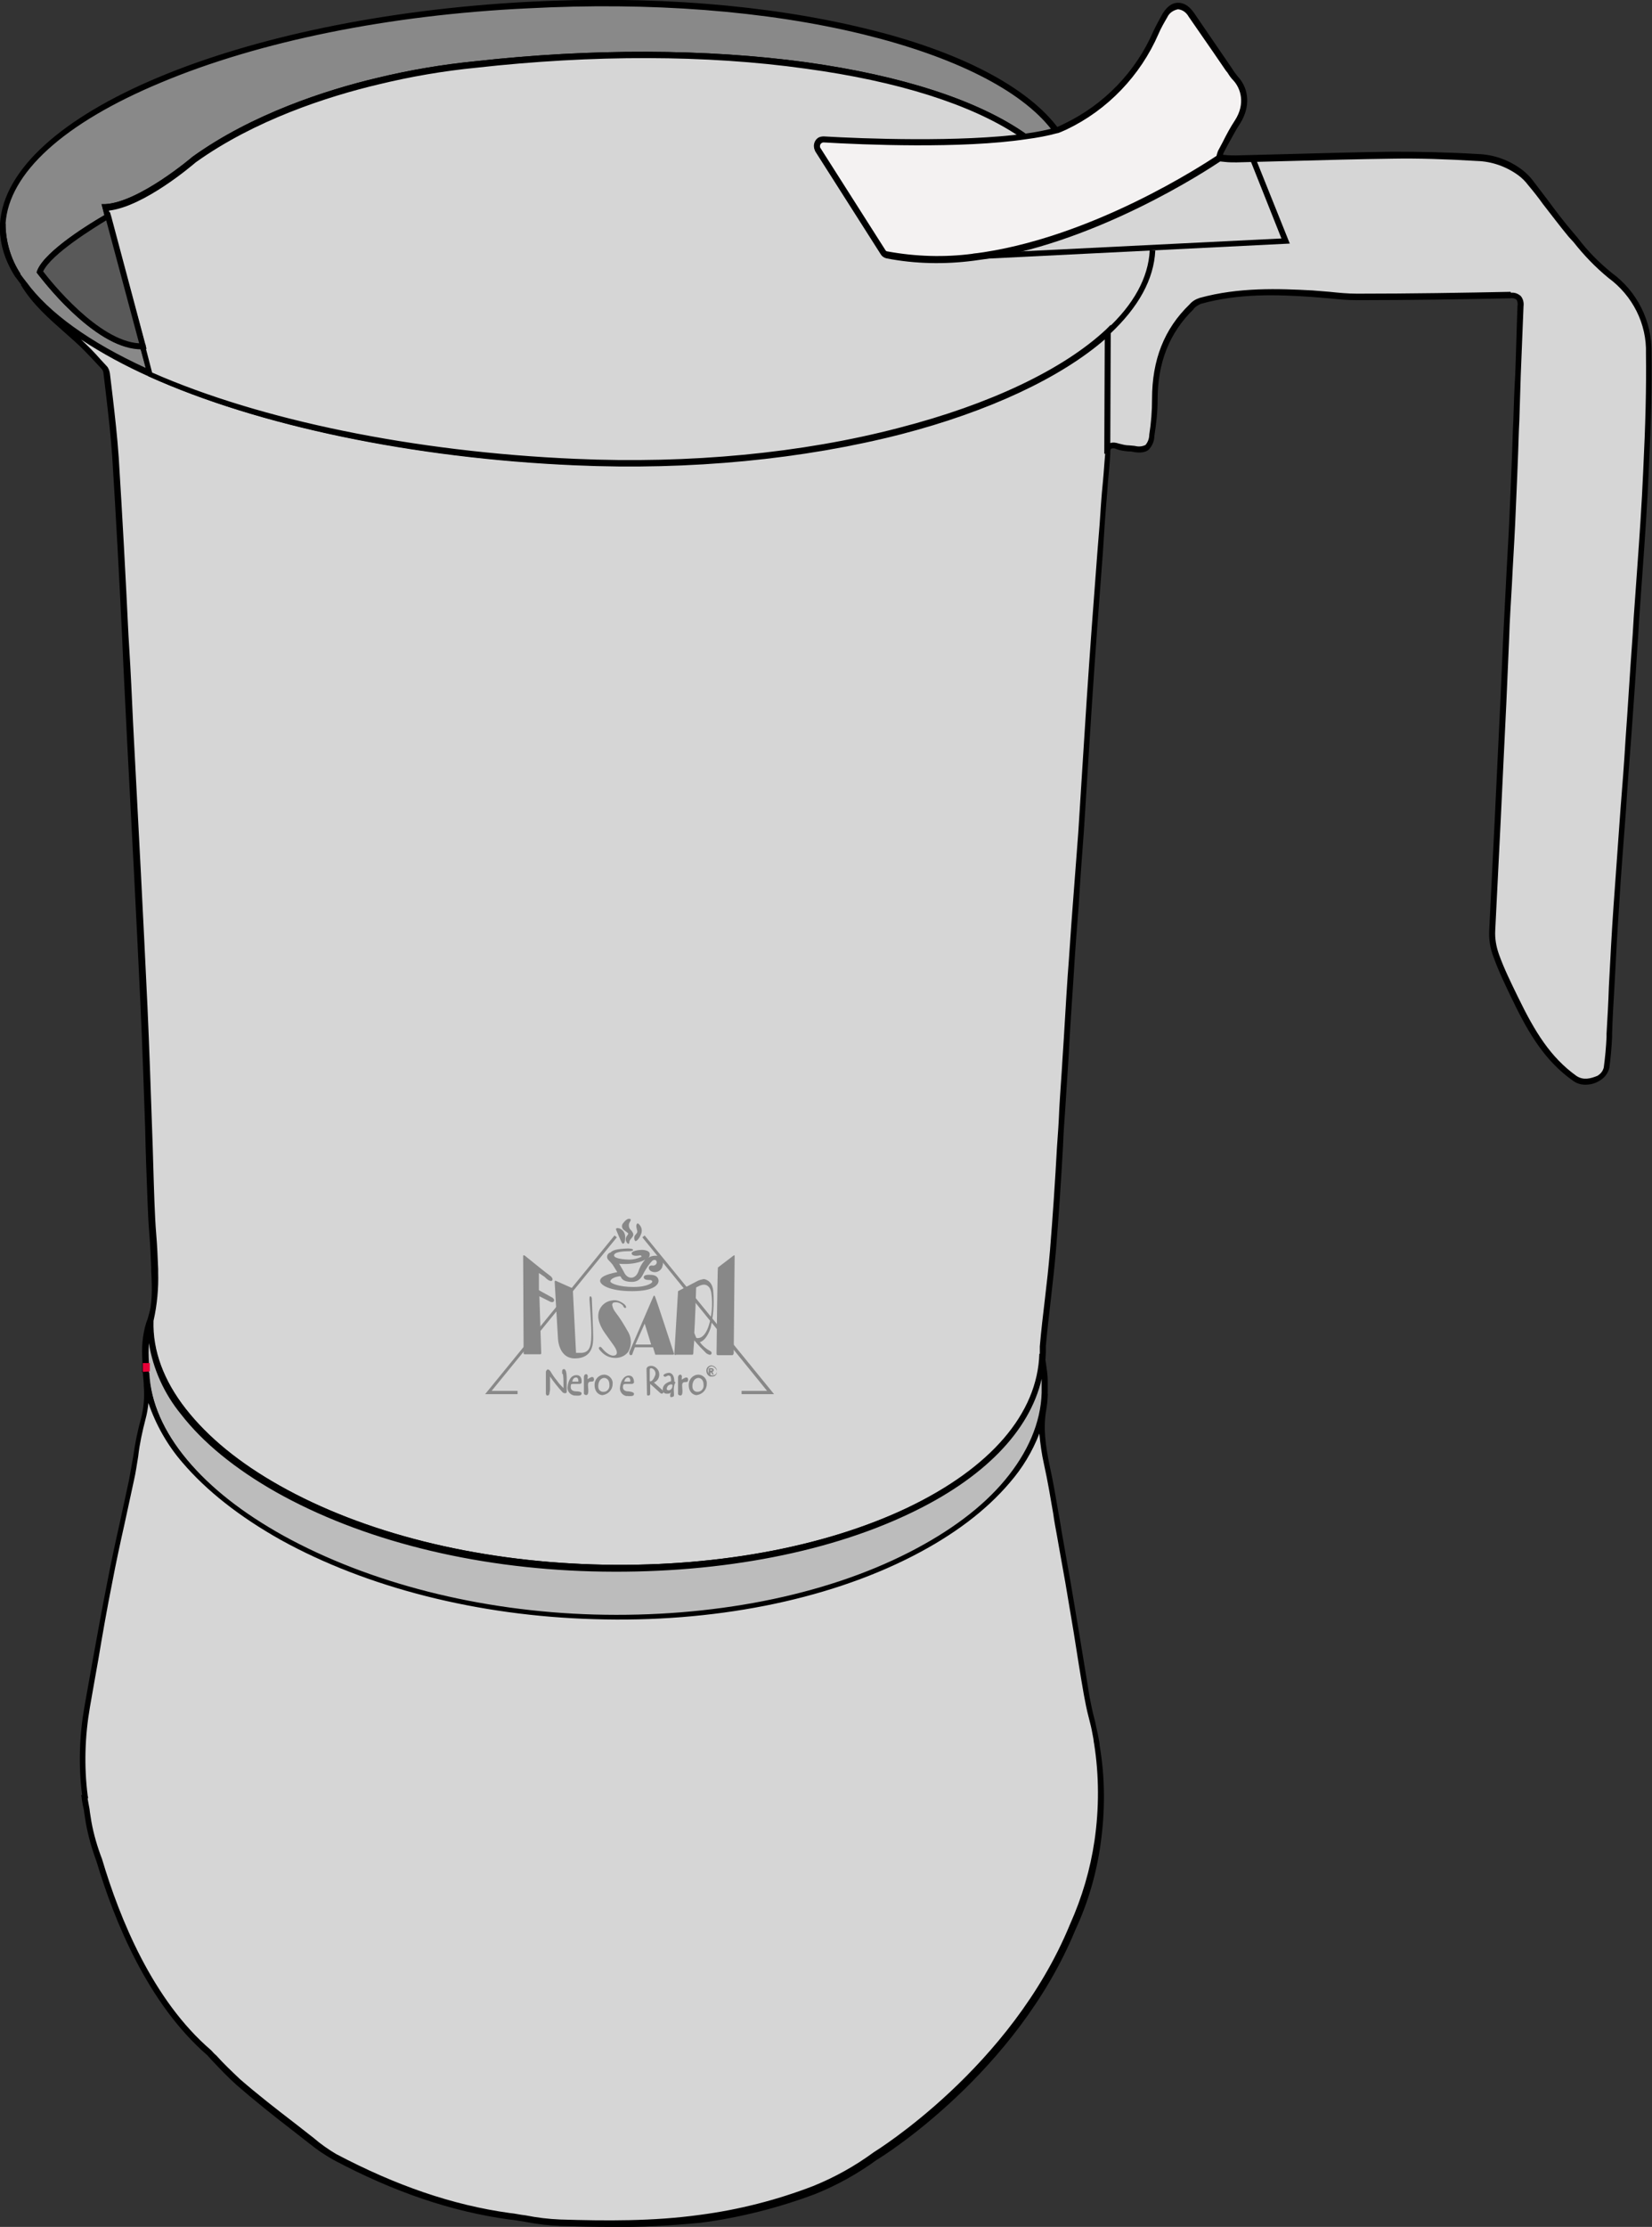 <?xml version="1.0" encoding="utf-8"?>
<!-- Generator: Adobe Illustrator 25.2.3, SVG Export Plug-In . SVG Version: 6.00 Build 0)  -->
<svg version="1.1" id="Livello_1" xmlns="http://www.w3.org/2000/svg" xmlns:xlink="http://www.w3.org/1999/xlink" x="0px" y="0px"
	 viewBox="0 0 356.2 480" style="enable-background:new 0 0 356.2 480;" xml:space="preserve">
<rect x="0" y="0" width="356.2" height="480" fill="#333333" stroke="none"/>
<style type="text/css">
	.st0{fill:#D6D6D6;}
	.st1{fill:#888888;}
	.st2{fill-rule:evenodd;clip-rule:evenodd;fill:#888888;}
	.st3{fill:#898989;}
	.st4{fill:#BCBCBC;}
	.st5{fill:#F4F2F2;}
	.st6{fill:#E70037;}
	.st7{fill:#595959;}
</style>
<path class="st0" d="M238.9,71.5l-0.1,26.3c-0.4,5.1-0.8,10.2-1.1,15.2c-0.9,12.7-1.8,25.4-2.7,38.1c-0.6,9.4-1.1,18.9-1.8,28.3
	c-0.7,10.4-1.6,20.7-2.3,31.1c-0.7,9.5-1.2,19-1.8,28.6c-0.7,10.2-1.2,20.4-2.1,30.5c-0.6,6.9-1.6,13.8-2.2,20.8c0,0.5,0,1,0,1.5
	c-0.8,27-43.9,47.5-97,46s-96-26.2-95.3-53.2l0,0c1.1-3.9,0.9-7.6,0.7-11.4c-0.2-4.8-0.5-9.7-0.7-14.5c-0.5-14-0.9-28-1.5-41.9
	c-1.1-24.5-2.4-48.9-3.7-73.4c-0.8-15-1.5-30-2.4-44.9c-0.4-6.1-1.2-12.1-1.8-18.1c-0.1-0.5-0.2-0.9-0.5-1.2c-2-2-3.9-4.2-6-6.1
	c-4.1-3.6-8.4-7-11.3-11.8c5.2,7,14.6,13.6,27.2,19.3c22.5,10.2,55.2,17.5,91.6,19C176.2,101.8,220.2,88.8,238.9,71.5z"/>
<path d="M133.3,338.6c-1.9,0-3.7,0-5.6-0.1c-25.6-0.7-49.8-6.8-68.1-17.1c-8.8-5-15.7-10.6-20.5-16.8c-5-6.4-7.4-13.1-7.2-19.9v-0.1
	v-0.1c1-3.5,0.9-6.9,0.7-10.5v-0.8c-0.1-2.4-0.2-4.9-0.4-7.2s-0.3-4.8-0.4-7.3c-0.2-5.2-0.4-10.4-0.5-15.5c-0.3-8.7-0.6-17.6-1-26.4
	c-0.9-19.1-1.9-38.5-2.9-57.2l-0.8-16.2l-0.3-6.7c-0.6-12.5-1.3-25.5-2.1-38.2c-0.3-4.4-0.8-8.8-1.3-13.1c-0.2-1.7-0.4-3.4-0.6-5
	c0-0.3-0.2-0.7-0.4-0.9l-1.3-1.4c-1.5-1.6-3-3.2-4.7-4.7l-1.8-1.6c-3.5-3.1-7.1-6.2-9.6-10.4l1-0.7c5,6.8,14.3,13.4,26.9,19.1
	C56,90.5,89.3,97.4,124,98.9c24.7,1.1,48.9-1.2,69.9-6.7c19.4-5,35.2-12.6,44.6-21.2l1-1l-0.1,27.7c-0.1,2-0.3,4.1-0.5,6.1
	c-0.2,3-0.5,6.1-0.7,9.1l-0.4,6.2c-0.8,10.4-1.6,21.2-2.3,31.8c-0.3,4.7-0.6,9.4-0.9,14s-0.6,9.5-0.9,14.3
	c-0.4,5.3-0.8,10.6-1.1,15.8c-0.4,5-0.8,10.2-1.1,15.3c-0.4,5.9-0.8,11.9-1.1,17.6l-0.7,10.9c-0.2,2.8-0.4,5.5-0.5,8.3
	c-0.4,7.3-0.9,14.8-1.5,22.2c-0.3,3.5-0.7,7.1-1.1,10.6s-0.8,6.8-1.1,10.2c0,0.5,0,0.9,0,1.4l0,0c-0.4,13.3-10.8,25.5-29.2,34.3
	C179.1,334.2,157,338.6,133.3,338.6z M33.1,284.7c-0.2,6.4,2.2,12.9,7,19s11.5,11.6,20.2,16.5c18.1,10.2,42.1,16.2,67.6,17
	s49.7-3.6,67.8-12.2c18-8.5,28.1-20.3,28.5-33.2c0-0.5,0-1,0-1.6c0.3-3.4,0.7-6.9,1.1-10.2s0.8-7,1.1-10.5
	c0.6-7.4,1.1-14.9,1.5-22.2c0.2-2.8,0.4-5.5,0.5-8.3c0.2-3.6,0.5-7.3,0.7-10.9c0.4-5.8,0.7-11.8,1.1-17.6c0.4-5.1,0.7-10.3,1.1-15.3
	c0.4-5.2,0.8-10.6,1.2-15.8c0.3-4.8,0.6-9.6,0.9-14.3s0.6-9.4,0.9-14.1c0.7-10.6,1.5-21.4,2.3-31.8l0.5-6.2c0.2-3,0.4-6.2,0.7-9.1
	c0.2-2,0.3-4,0.5-6.1l0.1-24.8c-9.6,8.4-25.2,15.7-44.1,20.6c-21.1,5.4-45.4,7.8-70.3,6.7c-34.8-1.5-68.3-8.5-91.8-19.1
	c-5.1-2.3-10-4.9-14.7-8c1.5,1.4,2.9,2.8,4.2,4.3l1.3,1.4c0.4,0.4,0.6,1,0.7,1.6c0.2,1.7,0.4,3.4,0.6,5c0.5,4.3,1,8.7,1.3,13.1
	c0.8,12.8,1.5,25.7,2.1,38.3l0.4,6.7c0.3,5.4,0.5,10.8,0.8,16.2c1,18.8,2,38.1,2.9,57.2c0.4,8.8,0.7,17.8,1,26.5
	c0.2,5.1,0.3,10.3,0.5,15.5c0.1,2.4,0.2,4.9,0.4,7.2s0.3,4.8,0.4,7.3v0.8C34.2,277.6,33.9,281.2,33.1,284.7L33.1,284.7z"/>
<path class="st1" d="M166.9,300.5h-7v-0.7h5.5l-26.9-33.1l0.5-0.4L166.9,300.5z M111.6,300.5h-7l27.9-34.2l0.5,0.4l-27,33.1h5.6
	V300.5z"/>
<path class="st2" d="M113.1,270.6c0,0-0.3-0.1-0.3,0.1s0.1,21,0.1,21c0,0.1,0.1,0.2,0.2,0.2l0,0h3.4c0,0,0.2,0,0.2-0.2
	s-0.4-12.3-0.4-12.3l2.4,1.2c0,0,0.5,0.2,0.7-0.1s0-0.6-0.3-0.8l-2.9-1.6v-3.7l1.2,0.8c0.3,0.3,0.6,0.6,1,0.8
	c0.5,0.2,0.6,0.1,0.7-0.1s0-0.6-0.6-1S113.1,270.6,113.1,270.6z M123.5,277.7l0.7,13.9h1.2c2-0.1,2.1-2,2.1-4.4s-0.4-6.8-0.4-7.1
	s0-0.7,0.2-0.7s0.3,0.4,0.3,0.4s0.3,7.1,0.3,8.4s0,4.5-3.8,4.6s-3.8-4.5-3.8-4.5s-0.7-11.6-0.7-12s0.3-0.2,0.3-0.2L123.5,277.7z
	 M134.6,281.1c0.2,0.2,0.4,0.4,0.4,0.7c0,0-0.2,0.4-0.6-0.2c0,0,0,0,0-0.1c-0.4-0.5-1-0.8-1.6-0.8c-0.5,0-0.8,0.1-0.8,0.6
	c0.1,0.5,0.3,1,0.6,1.4c1.1,1.4,2,2.9,2.9,4.5c0.7,1.3,0.7,2.8,0,4.1c-0.6,0.9-1.7,1.4-2.8,1.4c-1.2,0-2.3-0.5-3.1-1.4
	c-0.4-0.4-0.6-0.7-0.4-0.9s0.4-0.1,0.7,0.3s1.4,1.5,2.3,1.5s0.8-0.7,0.8-0.7c0-0.8-1-1.9-2.6-4.2s-1.4-3.7-1.4-3.7
	c0-1.7,1.3-3.1,3-3.3C132.9,280.1,133.8,280.5,134.6,281.1L134.6,281.1z M135.7,291.4l5.2-12c0,0,0.1-0.3,0.3,0s4.1,12.3,4.1,12.3
	s0.1,0.3-0.2,0.3h-3.8l-0.5-1.6h-3.9l-0.5,1.3c0,0,0,0.4-0.4,0.4S135.7,291.4,135.7,291.4L135.7,291.4z M137,289.8l2-4.5l1.4,4.5
	H137z M145.4,291.8l0.8-13.5l4.2-2.2c0.4-0.2,0.8-0.3,1.3-0.4c0.4,0,2,0.4,2.1,2.8c0.2,2.6,0,5.3-0.6,7.8c-0.7,2-1.6,2.8-2.3,3
	c0.6,0.8,1.3,1.4,2.2,1.9c0.3,0.1,0.4,0.4,0.3,0.6l0,0l0,0c-0.2,0.5-0.9,0-1.1-0.1c-0.9-0.9-1.8-1.8-2.6-2.8c0,0-0.2,2-0.2,2.7
	c0,0,0,0.4-0.2,0.4h-3.5C145.6,292.1,145.4,292.1,145.4,291.8L145.4,291.8z M149.7,287.3c0,0,0.2-2.9,0.4-9.8l0.8-0.4
	c0.3-0.1,0.6-0.2,0.9-0.2c0.4,0,1.4,0.2,1.6,2c0.3,2.3,0.1,4.7-0.6,6.9c-0.8,2.4-1.9,2.6-2.2,2.6c0,0-0.4,0.1-0.5-0.1
	S149.7,287.3,149.7,287.3L149.7,287.3z M154.8,273.2l3.4-2.6c0,0,0.2-0.1,0.2,0.1s-0.2,21-0.2,21s-0.1,0.4-0.3,0.4h-3.1
	c-0.2,0-0.3-0.1-0.3-0.3l0,0l0,0C154.5,291.5,154.7,273.2,154.8,273.2L154.8,273.2z"/>
<path class="st2" d="M132.9,265.2c0,0-0.3-0.5,0.3-0.5c0.9,0.1,1.6,0.9,1.6,1.9c0,1.4-0.3,1.4-0.3,1.4s-0.2,0.2-0.4-0.1
	S132.9,265.2,132.9,265.2z"/>
<path class="st1" d="M134.5,265.1c-0.5-0.4-0.5-1.1-0.1-1.5l0,0c0.7-0.9,1.1-0.9,1.3-0.9s0.5,0.1,0.1,0.7s-0.2,1.4,0.3,1.8
	c0.5,0.6,0.6,1,0.2,1.5s-0.6,0.7-0.6,1s-0.1,0.6-0.5,0.2c-0.3-0.4-0.4-0.9-0.1-1.4c0.3-0.4,0.5-0.6,0.2-0.8
	C135,265.5,134.8,265.3,134.5,265.1z"/>
<path class="st2" d="M137.2,264.2c0,0,0.1-0.9,0.6-0.3c0.5,0.5,0.7,1.2,0.5,1.9c-0.2,0.6-0.5,1.2-1,1.6c-0.2,0.1-0.3,0.2-0.4,0
	c-0.2-0.3-0.2-0.8,0-1.1c0.3-0.4,0.6-0.6,0.5-1C137.3,264.9,137.2,264.6,137.2,264.2z"/>
<path class="st2" d="M135.4,269.1c0,0,1.1,0,1.1,0.3s-0.8,0.3-1.3,0.3s-2.8,0.1-2.8,0.9s2.9,0.9,3.3,0.9c0.9,0,1.7-0.2,2.6-0.6
	c0,0,0.1-0.4-0.4-0.3s-1.6,0.2-1.7-0.4s1.6-0.8,2.2-0.8s1.8,0.2,1.7,1c0,0.3-0.1,0.6-0.4,0.8c0.6-0.5,1.4-0.6,2.2-0.5
	c0.9,0.4,1.3,1.4,0.9,2.3l0,0c0,0,0,0,0,0.1c-0.3,0.7-0.9,1.1-1.6,1.1c-0.7,0-1.3-0.4-1.3-0.9s0.5-0.6,0.9-0.5
	c0.4,0,0.8-0.3,0.8-0.7l0,0l0,0c0-0.5-0.4-0.7-0.9-0.4c-0.7,0.7-1.3,1.6-1.8,2.5c-0.4,0.7-0.8,2.1-2.7,2.1s-2.2-0.8-2.3-1
	s-0.1-0.3-0.9-0.1s-1.4,0.6-1.4,1s1.8,1.2,5,1.2s4-1,4-1s0.2-0.5-0.5-0.5s-1.3-0.1-1.3-0.6s0.8-0.6,1.8-0.5s1.4,0.7,1.4,1.3
	s-0.7,2.2-5.7,2.2s-6.9-1.4-6.9-2.2s1.1-1.4,3.7-1.9l-1-1.6c-0.3-0.4-0.6-0.7-0.9-1c-0.4-0.4-0.4-1,0-1.4l0,0
	c0.1-0.1,0.3-0.2,0.4-0.2C132.2,269.4,133,269.2,135.4,269.1z M137.6,274.2c-0.5,1.1-1.2,1.2-1.5,1.2c-0.6,0-1.1-0.4-1.4-0.9
	c-0.4-0.8-1.2-2.1-1.2-2.1c3.8,0.3,5.6-0.9,5.6-0.9C138.4,272.3,137.9,273.2,137.6,274.2L137.6,274.2z"/>
<path class="st2" d="M130.3,296.3c-1.2,0-2.1,1-2.1,2.2l0,0l0,0c0,1.9,1.4,2.3,1.8,2.2c1.2-0.2,2.1-1.2,2.1-2.4c0.1-1-0.7-1.9-1.7-2
	L130.3,296.3L130.3,296.3z M130,300c0,0-1.1,0-1-1.4s1-1.6,1.3-1.6c0,0,1.1,0,1.1,1.5c0.1,0.8-0.5,1.5-1.2,1.5H130z"/>
<path class="st2" d="M128,297.6c0,0,0,0.2-0.5,0.2s-0.8,0.1-0.7,1.1s0.1,1.8-0.4,1.8c-0.2,0-0.4-0.1-0.5-0.3l0,0l0,0l0,0v-3.6
	c0,0,0-0.5,0.4-0.6s0.5,0.5,0.4,0.6v0.5c0.2-0.2,0.6-0.4,0.9-0.5c0.4,0,0.4,0.2,0.4,0.2C128.1,297.3,128.1,297.5,128,297.6z"/>
<path class="st2" d="M150.6,296.3c-1.2,0-2.1,1-2.1,2.2l0,0c0,1.9,1.4,2.3,1.8,2.2c1.2-0.2,2.1-1.2,2.1-2.4c0.1-1-0.7-1.9-1.7-2
	L150.6,296.3L150.6,296.3z M150.3,300c0,0-1.1,0-1-1.4s1-1.6,1.3-1.6c0,0,1.1,0,1.1,1.5c0.1,0.8-0.5,1.5-1.3,1.5H150.3z"/>
<path class="st2" d="M148.3,297.7c0,0,0,0.2-0.5,0.2s-0.8,0.1-0.7,1.1s0.1,1.8-0.4,1.8c-0.2,0-0.4-0.1-0.5-0.3l0,0l0,0v-3.6
	c0,0,0-0.5,0.4-0.6s0.5,0.5,0.4,0.6v0.5c0.2-0.2,0.6-0.4,0.9-0.5c0.4,0,0.4,0.2,0.4,0.2C148.4,297.3,148.4,297.5,148.3,297.7z"/>
<path class="st2" d="M124.3,299.9c-1.6,0-1.2-1.2-1.2-1.4s0.4-0.2,0.4-0.2s0.8,0,1.4,0c0.2,0,0.5-0.1,0.5-0.3l0,0v-0.1
	c0,0,0.2-1.5-1.1-1.5s-1.8,1.4-1.9,2.4c-0.2,0.9,0.4,1.8,1.4,2l0,0h0.2c1.2,0.1,1.4-0.1,1.4-0.5S124.3,299.9,124.3,299.9z
	 M124.2,296.9c0.6,0,0.5,0.9,0.5,0.9h-1.3C123.4,297.8,123.5,296.9,124.2,296.9L124.2,296.9z"/>
<path class="st2" d="M135.5,299.9c-1.5,0-1.2-1.2-1.1-1.4s0.4-0.2,0.4-0.2s0.8,0,1.4,0c0.2,0,0.4-0.1,0.5-0.3l0,0l0,0l0,0
	c0,0,0.1-1.5-1.1-1.5s-1.8,1.4-1.9,2.4c-0.2,0.9,0.4,1.8,1.3,2c0,0,0,0,0.1,0h0.2c1.2,0.1,1.4-0.1,1.4-0.5S135.5,299.9,135.5,299.9z
	 M135.4,296.9c0.6,0,0.5,0.9,0.5,0.9h-1.3C134.6,297.8,134.8,296.9,135.4,296.9L135.4,296.9z"/>
<path class="st2" d="M145.5,298.2c0.1,0,0.1-0.1,0.1-0.2s-0.1-0.2-0.2-0.2c0-2-1.2-1.9-1.2-1.9c-0.9,0.1-1.3,0.5-1.1,0.7
	s0.4,0.2,0.7,0s0.6-0.1,0.8,0.1l0,0l0,0c0,0,0,0,0,0.1c0.1,0.3,0.1,0.6,0.1,0.9c-1.4,0.4-1.8,1.1-1.8,1.8c0,0.5,0.3,0.9,0.8,0.9h0.1
	c0.3,0,0.6,0,0.8-0.2c0.1-0.1,0.1,0,0,0.1c-0.1,0.2-0.1,0.4-0.1,0.6c0,0.5,0.7,0.1,0.7,0.1s0.2,0.1,0.1-1S145.5,298.2,145.5,298.2z
	 M144.5,299.6c-0.5,0.2-1,0-0.6-0.7c0.1-0.3,0.4-0.4,0.7-0.5c0.1,0,0.3,0,0.4,0.1l0,0c0,0,0,0.1,0,0.2
	C145,299.1,144.8,299.4,144.5,299.6L144.5,299.6z"/>
<path class="st1" d="M118.1,300.8c-0.1,0-0.3,0-0.3-0.1s-0.1-0.2-0.1-0.3v-3.5c0-0.2,0-0.4,0-0.6s0-0.5,0-0.6s0.1-0.3,0.2-0.4
	s0.2-0.2,0.3-0.1c0.1,0,0.3,0.1,0.5,0.4c0.4,0.7,0.9,1.4,1.4,2c0.4,0.6,0.9,1.1,1.4,1.6v-0.6c0-0.8,0-1.5-0.1-2.3
	c-0.1-0.1-0.1-0.2-0.2-0.3c0-0.1,0-0.2,0-0.4c0-0.4,0.2-0.5,0.4-0.5c0.4,0,0.6,0.7,0.6,2.2v2.1c0,0.2,0,0.3,0,0.5
	c0,0.4-0.2,0.4-0.4,0.4c-0.2,0-0.4-0.1-0.5-0.2c-1-1.1-1.9-2.2-2.7-3.4v2.8C118.5,300.1,118.5,300.8,118.1,300.8z"/>
<path class="st2" d="M142.8,299.6L141,298c1-0.4,1.4-1.5,1-2.5l0,0l0,0c-0.3-0.6-0.9-1.1-1.6-1.1c-0.9,0-1,0.6-1,0.6l0.1,5.4
	c0,0.2,0,0.4,0.2,0.4h0.1c0.2,0,0.4-0.1,0.4-0.4l0,0v-0.1v-2l2,1.8c0,0,0.5,0.6,0.8,0.1C143.2,300,142.8,299.6,142.8,299.6z
	 M140.1,297.7v-2.5c0,0,0-0.5,0.6-0.2s0.8,1.1,0.5,1.6C140.9,297.4,140.4,297.9,140.1,297.7L140.1,297.7z"/>
<path class="st1" d="M153.5,296.7c-0.1,0-0.3,0-0.4,0c-0.5-0.2-0.8-0.7-0.8-1.3c0-0.6,0.5-1.1,1.1-1.1l0,0c0.7,0.1,1.2,0.6,1.2,1.3
	c0,0.4-0.1,0.7-0.4,0.9C154,296.7,153.7,296.7,153.5,296.7z M153.5,294.5c-0.5,0-0.9,0.4-0.9,0.9l0,0c0,0.4,0.3,0.8,0.7,1
	c0.3,0.1,0.6,0.1,0.9-0.1c0.3-0.2,0.4-0.5,0.4-0.8C154.4,295,154,294.6,153.5,294.5L153.5,294.5z"/>
<path class="st2" d="M152.8,295.9v-0.8c0,0,0-0.2,0.2-0.2h0.4c0,0,0.5,0,0.5,0.4c0,0.2-0.1,0.3-0.3,0.4c0.1,0.1,0.1,0.3,0.2,0.4
	c0,0,0.1,0.1,0,0.2l0,0c0,0-0.2,0-0.3-0.2s-0.2-0.3-0.2-0.3h-0.1c0,0.1,0,0.1,0,0.2s0,0.3-0.1,0.3S152.8,296.1,152.8,295.9z
	 M153.1,295.4v-0.2h0.3c0,0,0.2,0,0.2,0.1s0,0.1-0.1,0.1S153.2,295.4,153.1,295.4L153.1,295.4z"/>
<path class="st3" d="M227.8,28.1c-2.2,0.6-4.4,1-6.6,1.3c-20.5-14.6-66.6-21.6-118.6-15.8c0,0-36.1,2.8-60.8,20.6
	c0,0-11.5,10-19.1,10.4l0.6,2.3l-0.1-0.2c0,0-12.9,7.3-14.7,12c0,0,12.1,16.4,22.2,16.1l1.6,5.8c-12.5-5.7-22-12.3-27.2-19.3L5,61.2
	c0-0.2-0.1-0.4-0.2-0.5s0,0,0,0c-0.3-0.4-0.6-0.8-0.9-1.2v-0.1C1.7,56,0.6,52.1,0.6,48.2C2.1,25.1,51.8,4.3,113.8,1
	C168.3-1.8,214.7,9.9,227.8,28.1z"/>
<path d="M33.3,81.6L32.1,81C19.3,75.3,9.9,68.5,4.7,61.6c0-0.1-0.1-0.1-0.1-0.2L4.3,61c-0.3-0.4-0.6-0.8-0.9-1.2l-0.1-0.1
	C1.1,56.3-0.1,52.2,0,48.2C1.5,24.6,51.5,3.7,113.8,0.4C140.3-1,165.4,1,186.4,6.1c20.5,4.9,35.3,12.7,41.9,21.7l0.5,0.7l-0.8,0.2
	c-2.2,0.6-4.4,1.1-6.7,1.4h-0.2l-0.2-0.1c-10.1-7.2-26.5-12.6-47.2-15.4c-21.4-2.9-45.9-3-70.9-0.2c-7.1,0.7-14.1,1.9-21.1,3.6
	c-11,2.6-26.7,7.7-39.4,16.8c-0.7,0.6-11.1,9.5-18.8,10.4l0.5,1.6L23.5,47l0.2,0.3c-0.1,0.1-12.2,6.9-14.3,11.3
	c1.6,2.1,12.3,15.5,21.2,15.5h0.8L33.3,81.6z M5.4,60.4l0.2,0.3l0.1,0.1c4.8,6.6,13.7,13,25.7,18.5l-1.1-4.1
	C20.1,75.1,8.6,59.6,8.1,59l-0.2-0.3L8,58.4c1.6-4.4,12.2-10.7,14.5-12L21.9,44h0.8c7.3-0.4,18.7-10.1,18.8-10.2l0,0
	c12.8-9.2,28.8-14.4,39.8-17c7-1.7,14.1-2.9,21.2-3.6c25.1-2.8,49.8-2.7,71.2,0.2c20.8,2.9,37.2,8.2,47.6,15.5
	c1.8-0.2,3.6-0.6,5.4-1c-6.6-8.5-21-15.7-40.6-20.5c-20.9-5.1-45.9-7-72.3-5.6C84,3.2,55.9,8.9,34.7,17.8
	C13.8,26.5,1.9,37.3,1.2,48.2c0,3.8,1.1,7.6,3.2,10.8v0.1c0.3,0.4,0.6,0.8,0.9,1.2l0,0L5.4,60.4z"/>
<path d="M3.4,59.6c-2-2.8-3.2-6.1-3.4-9.6c0-0.6,0-1.3,0-1.9l1.2,0.1c0,3.8,1.1,7.6,3.2,10.8L3.4,59.6z"/>
<path class="st0" d="M355.5,76.2c0.1,8.5-0.2,17-0.6,25.4c-0.5,9.9-1.2,19.7-1.9,29.6c-0.6,9.4-1.2,18.8-1.9,28.2
	c-0.9,12-1.9,24.1-2.7,36.1c-0.6,9.1-1,18.3-1.5,27.4c-0.1,2.5-0.3,4.9-0.7,7.3c-0.2,1-0.9,1.8-1.8,2.3c-1.6,0.7-3.4,1.1-5.1-0.1
	c-6-4.3-9.6-10.5-12.7-17c-1.5-3.1-3-6.2-4.2-9.4c-0.6-1.7-0.9-3.6-0.9-5.4c0.5-12.2,1.2-24.5,1.8-36.7c0.4-8.7,0.8-17.5,1.2-26.2
	c0.4-8.3,1-16.5,1.4-24.8c0.4-7.4,0.6-14.8,0.9-22.2c0.3-8.2,0.5-16.4,0.9-24.6c0.1-1.8-0.6-2.3-2.3-2.2c-11,0.2-22,0.4-33,0.4
	c-3.2,0-6.5-0.5-9.7-0.7c-8.1-0.5-16.2-0.7-24.1,1.6c-0.7,0.3-1.4,0.7-1.9,1.3c-5.6,5.5-7.9,12.2-7.9,20c0,2.6-0.2,5.2-0.6,7.7
	c-0.4,2.7-1.3,3.3-3.9,2.9c-1.2-0.1-2.4-0.3-3.5-0.6c-1.5-0.5-2.1,0.1-2.2,1.5l0.1-26.3c-18.6,17.3-62.6,30.3-114.9,28
	c-36.4-1.6-69-8.8-91.6-19l-1.6-5.9l0,0L23.2,47l-0.6-2.3c7.6-0.4,19.2-10.4,19.2-10.4c24.7-17.8,60.8-20.6,60.8-20.6
	c52-5.8,98.1,1.2,118.6,15.8c-14.1,2-36,1-43.6,0.6c-0.8,0-1.4,0.6-1.4,1.3c0,0.3,0.1,0.6,0.2,0.8l14,22c0.2,0.3,0.5,0.5,0.9,0.6
	c6.1,1.1,12.3,1.3,18.5,0.5l0,0c27.1-3.3,53.1-21.4,53.1-21.4c1.4,0.1,2.5,0.2,3.7,0.2c11.3-0.2,22.5-0.6,33.8-0.7
	c6.1-0.1,12.2,0.2,18.3,0.5c3.3,0.1,6.6,1.3,9.3,3.3c0.8,0.6,1.6,1.4,2.2,2.2c2.9,3.7,5.6,7.5,8.6,11.1c2.6,3.1,5.2,6.5,8.4,8.9
	C352.6,63.3,355.7,69.6,355.5,76.2z"/>
<path d="M341.8,233.8c-1,0-1.9-0.3-2.7-0.9c-5.8-4.1-9.4-9.9-12.9-17.2l-0.2-0.4c-1.4-2.9-2.9-6-4-9.1c-0.7-1.8-1-3.7-0.9-5.7
	c0.4-8.1,0.8-16.2,1.2-24.1c0.2-4.2,0.4-8.4,0.6-12.6c0.2-4.1,0.4-8.3,0.6-12.4c0.2-4.5,0.4-9.2,0.6-13.8c0.2-3.9,0.4-7.8,0.6-11.7
	c0.2-4.3,0.5-8.8,0.7-13.1c0.3-6.7,0.6-13.5,0.8-20.1l0.1-2.1c0.1-3.2,0.2-6.5,0.4-9.7c0.2-4.9,0.3-10,0.5-15c0.1-0.5,0-0.9-0.2-1.3
	c-0.4-0.3-0.9-0.4-1.4-0.3c-10,0.2-21.6,0.4-33,0.4h-0.1c-2,0-4-0.2-6-0.4c-1.2-0.1-2.5-0.2-3.7-0.3c-7.3-0.5-15.7-0.8-23.9,1.5
	c-0.6,0.3-1.2,0.6-1.6,1.2c-5.2,5.1-7.7,11.5-7.7,19.5c0,2.6-0.3,5.2-0.7,7.8c0,1.1-0.5,2.2-1.3,3c-0.7,0.5-1.7,0.7-3.3,0.4
	c-0.4-0.1-0.7-0.1-1.1-0.1c-0.9-0.1-1.7-0.2-2.5-0.5c-0.3-0.2-0.7-0.2-1.1-0.1c-0.1,0.1-0.3,0.3-0.3,1.1h-1.2l0.1-24.9
	c-9.6,8.4-25.2,15.7-44.1,20.6c-21.1,5.4-45.4,7.8-70.3,6.7C89,98.7,55.5,91.7,32,81.1L31.9,81l-1.5-5.6h-0.1v-0.6L21.9,44h0.8
	c7.3-0.4,18.7-10.1,18.8-10.2l0,0c12.8-9.2,28.8-14.4,39.8-17c7-1.7,14.1-2.9,21.2-3.6c25.1-2.8,49.8-2.7,71.2,0.2
	c20.9,2.9,37.5,8.3,47.8,15.7l1.2,0.9l-1.5,0.2c-14,2-35.2,1.1-43.7,0.6c-0.4,0-0.8,0.3-0.8,0.7l0,0c0,0.2,0,0.3,0.1,0.4l14,22
	c0.1,0.2,0.3,0.3,0.5,0.3c6,1.1,12.2,1.3,18.3,0.5l0,0c26.7-3.2,52.6-21.1,52.8-21.3l0.2-0.1h0.2l1.3,0.1c0.8,0.1,1.6,0.1,2.4,0.1
	c3.9-0.1,7.9-0.2,11.7-0.3c7.2-0.2,14.7-0.4,22.1-0.5c5.6,0,11.6,0.1,18.3,0.5c3.5,0.1,6.8,1.3,9.6,3.4c0.9,0.7,1.7,1.5,2.3,2.3
	c1.1,1.4,2.1,2.8,3.2,4.2c1.7,2.3,3.5,4.7,5.4,6.9l1.1,1.3c2.1,2.8,4.6,5.3,7.3,7.5c5.5,4,8.7,10.4,8.6,17.2l0,0
	c0.1,7.4-0.1,15.2-0.6,25.5c-0.3,7.1-0.8,14.2-1.3,21.2l-0.6,8.4c-0.2,2.5-0.3,5.1-0.5,7.6c-0.4,6.7-0.9,13.7-1.4,20.6
	c-0.4,5.1-0.8,10.2-1.1,15.2c-0.5,6.8-1.1,13.9-1.5,20.9c-0.4,5.8-0.7,11.6-1,17.3c-0.2,3.3-0.4,6.7-0.5,10.1v0.7
	c-0.1,2.2-0.3,4.5-0.6,6.7c-0.3,1.2-1.1,2.2-2.2,2.8C343.8,233.6,342.8,233.8,341.8,233.8z M325.8,63.1c0.8-0.1,1.5,0.2,2.1,0.7
	c0.5,0.6,0.7,1.4,0.6,2.2c-0.2,5-0.4,10-0.6,14.9c-0.1,3.2-0.2,6.4-0.3,9.7l-0.1,2.1c-0.2,6.6-0.5,13.4-0.8,20.1
	c-0.2,4.4-0.5,8.8-0.7,13.1c-0.2,3.8-0.5,7.8-0.6,11.7c-0.2,4.6-0.4,9.3-0.6,13.8c-0.2,4.1-0.4,8.3-0.6,12.4s-0.4,8.4-0.6,12.6
	c-0.4,7.9-0.8,16.1-1.2,24.1c-0.1,1.8,0.2,3.5,0.8,5.2c1.1,3.1,2.6,6.1,4,9l0.2,0.4c3.5,7.2,6.9,12.8,12.5,16.8c1.5,1,3,0.6,4.5,0
	c0.7-0.4,1.2-1,1.4-1.8c0.3-2.2,0.5-4.4,0.6-6.6v-0.7c0.2-3.4,0.4-6.8,0.5-10.1c0.3-5.7,0.6-11.6,1-17.3c0.5-7,1-14,1.5-20.9
	c0.4-5,0.8-10.1,1.1-15.2c0.5-6.8,0.9-13.8,1.4-20.6c0.2-2.5,0.3-5.1,0.5-7.6l0.6-8.4c0.5-6.9,1-14.1,1.3-21.1
	c0.5-10.2,0.7-18.1,0.6-25.4l0,0c0.2-6.4-2.9-12.5-8.1-16.3c-2.8-2.3-5.3-4.9-7.5-7.7l-1.1-1.2c-1.9-2.3-3.7-4.7-5.5-7
	c-1-1.4-2.1-2.8-3.2-4.1c-0.6-0.8-1.3-1.5-2.1-2.1c-2.6-1.9-5.7-3-8.9-3.1c-6.7-0.4-12.7-0.6-18.2-0.5c-7.4,0.1-14.8,0.3-22,0.5
	c-3.8,0.1-7.8,0.2-11.7,0.3c-0.8,0-1.7,0-2.5-0.1l-1-0.1c-2.4,1.6-27.4,18.2-53.2,21.4l0,0c-6.2,0.8-12.5,0.7-18.7-0.5
	c-0.5-0.1-1-0.4-1.3-0.9l-14-22c-0.6-0.9-0.3-2.2,0.6-2.8c0.3-0.2,0.7-0.3,1.2-0.3c8.1,0.4,28,1.2,41.9-0.4
	c-10.2-6.8-26-11.8-45.9-14.5c-21.4-3-45.9-3-71-0.2c-7.1,0.7-14.1,1.9-21.1,3.6c-11,2.6-26.7,7.7-39.4,16.8
	c-0.7,0.6-11.1,9.5-18.7,10.4l7.8,28.9h0.1v0.6l1.4,5.4C56.2,90.6,89.4,97.4,124,98.9c24.7,1.1,48.9-1.2,69.9-6.7
	c19.4-5,35.3-12.5,44.6-21.2l1-1l-0.1,25.5c0.6-0.2,1.2-0.1,1.8,0.1c0.8,0.2,1.5,0.4,2.3,0.4l1.1,0.1c0.8,0.2,1.6,0.2,2.4-0.2
	c0.5-0.6,0.8-1.4,0.8-2.2c0.4-2.5,0.6-5.1,0.6-7.7c0-8.4,2.6-15.1,8.1-20.4c0.6-0.7,1.3-1.1,2.2-1.4c8.4-2.3,16.9-2,24.3-1.6
	c1.2,0.1,2.5,0.2,3.7,0.3c1.9,0.2,3.9,0.4,5.9,0.4h0.1c11.5,0,23.1-0.2,33-0.4L325.8,63.1z"/>
<path class="st4" d="M225.3,297.4c0,0.9,0.1,1.8,0,2.7l0,0c-0.8,27.1-44,50-97.2,48.4c-51.9-1.5-95.4-26.4-96.7-52.8l0,0l0,0
	c0-0.6,0-1.2,0-1.8c-0.1-2.9-0.2-5.8,0.7-8.4c0.1-0.3,0.2-0.6,0.3-0.9c-0.8,27,42.1,51.7,95.3,53.2s96.2-19,97-46
	C224.8,293.7,225.2,295.6,225.3,297.4z"/>
<path d="M133.2,349.2c-1.7,0-3.4,0-5.1-0.1c-25-0.7-49-6.8-67.6-17.1c-8.9-5-16-10.6-21.2-16.7c-5.3-6.3-8.1-12.8-8.5-19.4l-0.2-0.3
	l0.1-0.2c0-0.5,0-1.1,0-1.6v-0.5c-0.2-2.7,0-5.5,0.8-8.1c0.1-0.3,0.2-0.6,0.3-0.8l1.3-4.7l-0.1,4.9c-0.2,6.5,2.2,12.9,7,19.1
	c4.7,6.1,11.5,11.6,20.2,16.5c18.1,10.2,42.1,16.2,67.6,17s49.7-3.6,67.8-12.2c18-8.6,28.1-20.3,28.5-33.2h1.2
	c0,0.9,0.2,1.8,0.3,2.6s0.3,2,0.3,2.9l0,0c0,1,0,1.9,0,2.7l0,0c-0.2,6.8-3,13.4-8.2,19.6c-5.1,6-12.1,11.4-21.1,15.9
	C179.3,344.5,156.9,349.2,133.2,349.2z M32.1,296c0.4,6.2,3.1,12.5,8.2,18.6s12,11.5,20.8,16.4c18.5,10.2,42.3,16.3,67,17
	c25.3,0.7,49.5-4,67.9-13.4c8.8-4.5,15.8-9.7,20.7-15.6s7.7-12.3,7.9-18.8l0,0c0-0.8,0-1.6,0-2.6c0-0.1,0-0.3,0-0.4
	c-2.6,11.3-12.5,21.5-28.6,29.1c-18.3,8.7-42.6,13.1-68.4,12.4s-49.8-6.8-68.1-17.1c-8.8-5-15.7-10.6-20.5-16.8
	c-3.6-4.4-6-9.7-6.9-15.3c-0.1,1.4-0.1,2.8,0,4.1v0.5c0,0.5,0,1.1,0,1.7l0.2,0.2L32.1,296z"/>
<path class="st0" d="M236.7,397c-0.9,6.3-2.7,12.5-5.3,18.3c-12.9,31.4-42.5,49.4-42.5,49.4c-4.1,3-8.5,5.4-13.2,7.3
	c-7.9,3-16.2,5.1-24.6,6.2c-10.1,1.4-20.1,1.3-30.2,1c-3.7-0.1-7.3-0.9-11-1.5c-13.3-1.9-25.8-6.5-37.6-12.7c-2.1-1.2-4.1-2.7-6-4.3
	c-5-3.9-10.1-7.8-14.9-11.9c-2.2-2-4.3-4.1-6.3-6.3C32.2,431.4,25,413.4,21.4,401c-1-2.7-1.8-5.4-2.3-8.2c-0.2-0.9-0.3-1.8-0.4-2.7
	c-0.4-1.8-0.5-2.8-0.5-2.8h0.1c-0.8-6.4-0.6-12.9,0.5-19.3c1.6-8.9,3.1-17.9,4.9-26.8c1.5-7.4,3.2-14.7,4.7-22.1
	c0.9-4.4,1.3-9,2.5-13.2c1-3.3,0.5-6.5,0.6-9.8v-0.2c1.3,26.4,44.7,51.3,96.6,52.8c53.2,1.5,96.4-21.4,97.2-48.4
	c0,1.1-0.1,2.2-0.3,3.3c-0.8,4.1-0.1,8.1,0.7,12.2c1.1,5.1,1.9,10.3,2.8,15.4c0.6,3.4,1.2,6.8,1.8,10.2c1.3,8.1,2.6,16.2,4,24.2
	c0.3,2,0.8,3.9,1.2,5.8c0.2,1.1,0.5,2.2,0.7,3.3c0.1,0.5,0.2,0.9,0.2,1.4l0,0C237.7,382.9,237.7,390,236.7,397z"/>
<path d="M131.7,480c-3.7,0-7.3-0.1-10.8-0.2c-2.6-0.1-5.1-0.4-7.7-0.9c-1.1-0.2-2.3-0.4-3.4-0.5c-12.4-1.7-24.8-5.9-37.8-12.8
	c-1.8-1-3.6-2.2-5.2-3.5l-0.9-0.7l-3.2-2.5c-3.9-3-7.9-6.2-11.7-9.5c-1.9-1.7-3.6-3.5-5.3-5.3l-1-1.1c-12.8-11.1-20-28.8-23.9-41.8
	c-1-2.7-1.8-5.5-2.3-8.3c-0.1-0.8-0.3-1.7-0.4-2.7c-0.4-1.7-0.5-2.7-0.5-2.8l-0.1-0.5h0.2c-0.8-6.3-0.6-12.7,0.5-19
	c0.6-3.4,1.2-6.8,1.8-10.1c1-5.5,2-11.1,3.1-16.6c0.8-4.2,1.7-8.4,2.6-12.4c0.7-3.2,1.4-6.5,2.1-9.7c0.3-1.7,0.6-3.4,0.9-5
	c0.4-2.8,0.9-5.5,1.7-8.3c0.6-2.3,0.8-4.7,0.6-7.1c0-0.8,0-1.7,0-2.5V296h1.2c0.3,6.3,3.1,12.7,8.2,18.8s12,11.5,20.8,16.4
	c18.5,10.2,42.3,16.3,67,17c25.3,0.7,49.5-4,67.9-13.4c8.8-4.5,15.8-9.7,20.7-15.6s7.7-12.3,7.9-18.8h1.2c0,1.1-0.1,2.2-0.3,3.4
	c-0.7,3.9-0.2,7.6,0.7,12c0.8,3.6,1.4,7.2,2,10.7c0.3,1.5,0.5,3.1,0.8,4.7c0.2,1.1,0.4,2.3,0.6,3.4c0.4,2.2,0.8,4.5,1.2,6.8
	c0.6,3.6,1.2,7.2,1.8,10.7c0.7,4.4,1.5,9,2.2,13.5c0.3,1.5,0.6,3.1,1,4.6c0.1,0.4,0.2,0.8,0.3,1.2c0.2,1.1,0.5,2.2,0.7,3.4
	c0.1,0.5,0.2,1,0.2,1.4l0,0c1.2,7,1.2,14.2,0.2,21.3l0,0c-0.9,6.4-2.7,12.6-5.4,18.4c-12.7,30.9-41.7,49-42.8,49.6
	c-4.1,3-8.6,5.5-13.3,7.4c-8,3-16.3,5.1-24.7,6.2C144.7,479.7,138.2,480.1,131.7,480z M18.9,387.7c0.1,0.5,0.2,1.2,0.4,2.2l0,0
	c0.1,1,0.3,1.9,0.4,2.7c0.5,2.8,1.3,5.5,2.3,8.1l0,0c3.8,12.8,10.9,30.4,23.5,41.2l0,0c0.4,0.4,0.7,0.8,1.1,1.1
	c1.6,1.8,3.4,3.5,5.2,5.2c3.8,3.3,7.8,6.4,11.7,9.4l3.2,2.5l0.9,0.7c1.5,1.3,3.2,2.5,4.9,3.5c12.9,6.8,25.1,11,37.4,12.7
	c1.2,0.1,2.3,0.4,3.4,0.5c2.5,0.5,5,0.8,7.5,0.9c9.7,0.3,20,0.4,30.1-1c8.4-1.1,16.6-3.2,24.4-6.2c4.7-1.9,9-4.3,13.1-7.3l0,0
	c0.3-0.2,29.6-18.2,42.3-49.1c2.6-5.8,4.4-11.9,5.3-18.1l0,0c1-6.9,1-14-0.1-20.9l0,0c-0.1-0.4-0.1-0.9-0.2-1.3
	c-0.2-1.1-0.4-2.2-0.7-3.3c-0.1-0.4-0.2-0.8-0.3-1.2c-0.4-1.5-0.7-3.1-1-4.7c-0.8-4.5-1.5-9.1-2.2-13.5c-0.6-3.5-1.2-7.1-1.8-10.7
	c-0.4-2.2-0.8-4.5-1.2-6.7c-0.2-1.1-0.4-2.3-0.6-3.4c-0.3-1.6-0.6-3.2-0.8-4.7c-0.6-3.5-1.2-7.1-2-10.7c-0.5-2.2-0.8-4.4-1-6.6
	c-1.5,3.9-3.7,7.5-6.4,10.6c-5.1,6-12.1,11.3-21.1,15.9c-18.6,9.5-43,14.3-68.5,13.5c-25-0.7-49-6.8-67.6-17.1
	c-8.9-5-16-10.6-21.2-16.7c-3.2-3.7-5.7-8.1-7.3-12.8c-0.1,1.1-0.3,2.3-0.6,3.4c-0.7,2.7-1.3,5.4-1.6,8.1c-0.3,1.7-0.5,3.4-0.9,5.1
	c-0.7,3.2-1.4,6.5-2.1,9.7c-0.9,4-1.8,8.2-2.6,12.4c-1.1,5.5-2.1,11.2-3,16.6c-0.6,3.3-1.2,6.8-1.8,10.2c-1.1,6.3-1.3,12.8-0.5,19.1
	l0.1,0.5L18.9,387.7z"/>
<path class="st5" d="M266.8,26.2c-1.3,2-2.4,4.1-3.5,6.2c-0.2,0.5-0.3,1-0.5,1.5c0,0-26,18.1-53.1,21.4l0,0
	c-6.1,0.8-12.4,0.7-18.5-0.5c-0.4-0.1-0.7-0.3-0.9-0.6l-14-22c-0.4-0.6-0.2-1.5,0.4-1.9l0,0c0.2-0.2,0.5-0.2,0.8-0.2
	c7.6,0.4,29.4,1.4,43.6-0.6c2.2-0.3,4.4-0.7,6.6-1.3c0.6-0.2,1.2-0.5,1.9-0.8c8.8-4.2,15.8-11.4,19.6-20.3c0.6-1.3,1.3-2.5,2-3.7
	c1.6-2.6,3.9-2.7,5.7-0.2c2.7,3.9,5.3,7.8,8,11.6c0.4,0.7,1,1.4,1.5,2.1C269,19.5,268.7,23.3,266.8,26.2z"/>
<path d="M201.6,56.4c-3.5,0-7-0.3-10.5-1c-0.5-0.1-1-0.4-1.3-0.9l-14-22c-0.6-0.9-0.3-2.2,0.6-2.8c0.3-0.2,0.8-0.3,1.2-0.3
	c8.4,0.5,29.6,1.3,43.5-0.6c2.2-0.3,4.3-0.7,6.5-1.3c0.6-0.2,1.2-0.5,1.8-0.8c8.6-4.1,15.5-11.2,19.3-20c0.6-1.3,1.3-2.5,2-3.8
	c1.2-1.9,2.4-2.3,3.3-2.3s2.1,0.3,3.4,2.1c1.8,2.6,3.6,5.3,5.4,7.9l2.6,3.8l0.4,0.6c0.3,0.5,0.7,1,1.1,1.5c2.5,2.7,2.7,6.6,0.5,10.1
	l0,0c-1,1.5-1.8,3.1-2.7,4.7l-0.8,1.5c-0.1,0.2-0.2,0.5-0.2,0.7s-0.1,0.4-0.2,0.7l-0.1,0.2l-0.2,0.1c-0.3,0.2-26.4,18.2-53.4,21.5
	l0,0C207.1,56.3,204.4,56.4,201.6,56.4z M177.6,30.7c-0.4,0-0.8,0.3-0.8,0.8c0,0.1,0,0.3,0.1,0.4l14,22c0.1,0.2,0.3,0.3,0.5,0.3
	c6,1.1,12.2,1.3,18.3,0.5l0,0c25.5-3.1,50.3-19.6,52.6-21.1c0-0.1,0.1-0.3,0.1-0.4c0.1-0.3,0.2-0.7,0.4-1l0.8-1.5
	c0.8-1.6,1.7-3.3,2.7-4.8c2.3-3.6,1.2-6.9-0.4-8.6c-0.5-0.5-0.9-1.1-1.2-1.6l-0.4-0.5c-0.9-1.3-1.7-2.5-2.6-3.8
	c-1.8-2.6-3.6-5.2-5.4-7.8C255.8,2.7,255,2.1,254,2c-1,0.2-1.9,0.8-2.3,1.7c-0.7,1.2-1.4,2.4-1.9,3.6c-3.9,9-11,16.4-19.8,20.6
	c-0.7,0.3-1.3,0.6-1.9,0.8H228c-2.2,0.6-4.4,1-6.7,1.3C207.4,32.1,186.1,31.2,177.6,30.7L177.6,30.7z"/>
<path d="M239.3,72l-0.8-0.9c6-5.5,9.1-11.3,9.4-17.1h1.2C248.8,60.2,245.5,66.2,239.3,72z"/>
<path d="M209.8,55.9l-0.1-1.2l66.6-3.3l-6.8-17.1l1.1-0.5l7.5,18.7L209.8,55.9z"/>
<path class="st6" d="M31.7,284.7L31.7,284.7h0.7h0.7l0,0h-0.7H31.7z"/>
<path class="st6" d="M30.8,295.7c0-0.6,0-1.3,0-1.9h1.5c0,0.6,0,1.2,0,1.8L30.8,295.7z"/>
<path class="st6" d="M30.8,295.8L30.8,295.8l1.5-0.1L30.8,295.8z"/>
<path class="st7" d="M30.8,74.7C20.7,75,8.6,58.6,8.6,58.6c1.7-4.7,14.7-12,14.7-12l0.1,0.2L30.8,74.7z"/>
<path d="M30.5,75.3c-4.3,0-9.3-2.7-15-8.1c-2.7-2.5-5.1-5.3-7.4-8.2l-0.2-0.3L8,58.4c1.8-4.8,14.4-12,15-12.3l0.7-0.4l0.3,1
	l7.6,28.5h-0.8L30.5,75.3z M9.3,58.5c1.6,2.1,11.9,15,20.7,15.5l-7.1-26.5C20.3,49.1,11.1,54.7,9.3,58.5z"/>
</svg>
